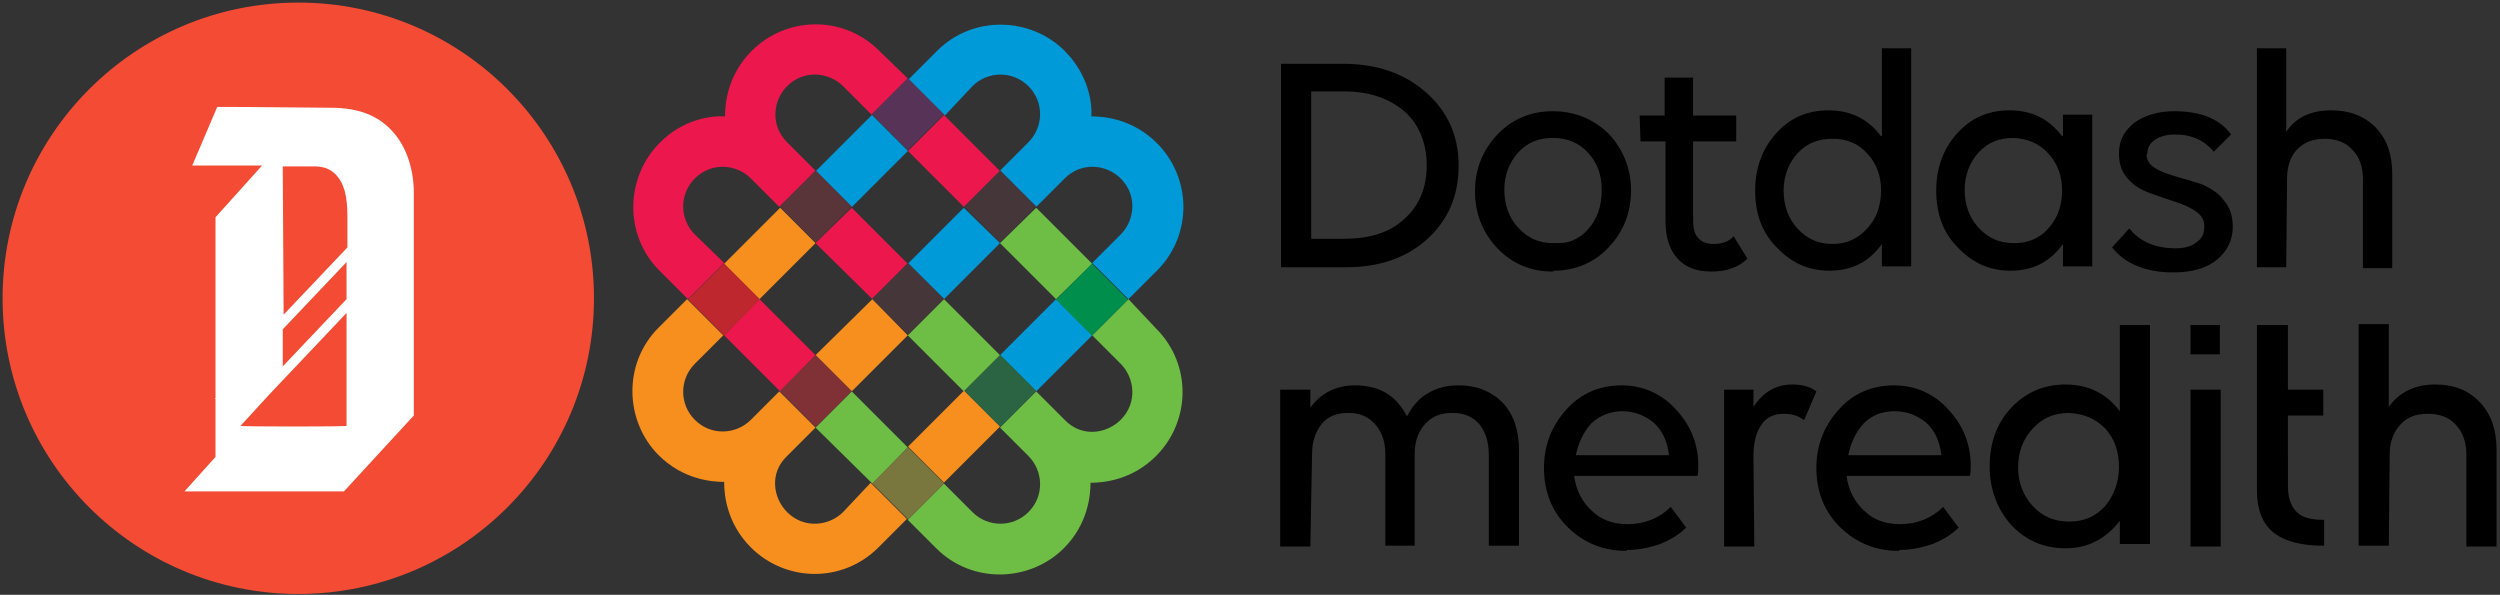 <svg xmlns="http://www.w3.org/2000/svg" viewBox="5 2.8 290 69"><rect x="5" y="2.8" width="290" height="69" fill="#333333" stroke="none"/><circle cx="39.6" cy="37.4" r="34.3" fill="#f44b34"></circle><path fill="#fff" d="M50.4 17.9c-1.7-1.8-4-2.6-7-2.6-9.1-.1-12.4-.1-13.2-.1L27.3 22h8.1L30 28v21h-.1l.1.1v6.7l-3.6 4h18.5L53 51V25c0-.1.1-4.3-2.6-7.1zm-5.2 19.6-7.4 7.8V41l7.4-7.8v4.3zm-7.4-15.4h3c.9 0 2.1-.1 3.1.9s1.4 2.5 1.4 4.9v3.6l-7.4 7.8-.1-17.2zm-4.9 30.1 3.3-3.6 9-9.5v13.1c0 .1-12.3.1-12.3 0z"></path><path fill="#009ad9" d="m99.645 22.637 6.505-6.506 4.172 4.172-6.505 6.506zM121 44l4.2 4.2 6.5-6.5-4.2-4.2zm-3.2-31.2c1.8-1.8 4.7-1.8 6.5 0 1.9 1.9 1.7 4.8 0 6.5l-3.3 3.3 4.2 4.2 3.3-3.3c2-2 4.9-1.6 6.5 0 2 2 1.6 4.9 0 6.5l-3.3 3.3 4.2 4.2 3.3-3.3c4.2-4.2 4-10.8 0-14.8-2.8-2.8-6.1-3.1-7.6-3.1.1-1.5-.3-4.8-3.1-7.6-3.9-3.9-10.6-4.2-14.8 0l-3.3 3.3 4.2 4.2 3.2-3.4zm-7.5 20.6 4.2 4.1L121 31l-4.2-4.1-6.5 6.5z"></path><path fill="#6ebd44" d="m99.6 52.4 6.6 6.5 4.1-4.2-6.5-6.5zm36.3-14.9-4.2 4.2L135 45c1.6 1.6 2 4.5 0 6.5-1.6 1.6-4.5 2.1-6.5 0l-3.3-3.3-4.2 4.2 3.3 3.3c1.7 1.7 1.9 4.6 0 6.5-1.8 1.8-4.7 1.8-6.5 0l-3.3-3.3-4.2 4.2 3.3 3.3c4.2 4.2 10.9 3.9 14.8 0 2.8-2.8 3.1-6.1 3.1-7.6 1.5 0 4.8-.3 7.6-3.1 4-4 4.2-10.6 0-14.8l-3.2-3.4zm-25.6 4.2 6.5 6.5L121 44l-6.5-6.5zm14.9-14.8L121 31l6.5 6.5 4.2-4.1-6.5-6.5z"></path><path fill="#f68f1e" d="m110.332 54.607 6.506-6.506 4.172 4.172-6.506 6.505zM102.8 62.2c-1.6 1.6-4.5 2-6.5 0-1.6-1.6-2.1-4.5 0-6.5l3.3-3.3-4.2-4.2-3.3 3.3c-1.7 1.7-4.6 1.9-6.5 0-1.8-1.8-1.8-4.7 0-6.5l3.3-3.3-4.2-4.2-3.3 3.3c-4.2 4.2-3.9 10.9 0 14.8 2.8 2.8 6.1 3.1 7.6 3.1 0 1.5.3 4.8 3.1 7.6 4 4 10.6 4.2 14.8 0l3.3-3.3-4.2-4.2-3.2 3.4zm3.4-24.7L99.6 44l4.2 4.2 6.5-6.5zM95.5 26.9 89 33.4l4.1 4.1 6.5-6.5z"></path><path fill="#ec174c" d="m99.6 44-6.5-6.5-4.1 4.2 6.5 6.5zm-14-14c-1.8-1.8-1.8-4.7 0-6.5 1.9-1.9 4.8-1.7 6.5 0l3.3 3.3 4.2-4.2-3.3-3.3c-2-2-1.6-4.9 0-6.5 2-2 4.9-1.6 6.5 0l3.3 3.3 4.2-4.2-3.3-3.2c-4.2-4.2-10.8-4-14.8 0-2.8 2.8-3.1 6.1-3.1 7.6-1.5-.1-4.9.3-7.6 3.1-3.9 3.9-4.2 10.6 0 14.8l3.3 3.3 4.2-4.2-3.4-3.3zm24.73-9.682 4.172-4.172 6.505 6.505-4.172 4.172zM106.2 37.5l4.1-4.1-6.5-6.5-4.2 4.1 6.6 6.5z"></path><path fill="#573357" d="m106.142 16.042 4.171-4.172 4.172 4.172-4.171 4.172z"></path><path fill="#be272d" d="m84.81 37.543 4.172-4.172 4.172 4.172-4.172 4.172z"></path><path fill="#008e4c" d="m127.497 37.555 4.171-4.172 4.172 4.172-4.171 4.172z"></path><path fill="#7a773e" d="m106.172 58.866 4.172-4.172 4.172 4.172-4.172 4.172z"></path><path fill="#443639" d="m116.856 26.74 4.172-4.172 4.172 4.172-4.172 4.172z"></path><path fill="#803136" d="m95.455 48.169 4.172-4.172 4.172 4.172-4.172 4.172z"></path><path fill="#593438" d="m95.446 26.753 4.172-4.172 4.172 4.173-4.172 4.171z"></path><path fill="#443639" d="m106.155 37.456 4.172-4.172 4.172 4.171-4.172 4.172z"></path><path fill="#2a6442" d="m116.871 48.153 4.172-4.172 4.172 4.172-4.172 4.172z"></path><path d="M170.4 13.5c-2.5-2.2-5.7-3.3-9.6-3.3h-7.2v23.6h7.6c3.8 0 7-1.1 9.4-3.3s3.6-5 3.6-8.5-1.3-6.3-3.8-8.5zm.1 8.5c0 2.6-.9 4.7-2.6 6.2-1.7 1.6-4.1 2.3-7 2.3h-3.8V13.4h3.8c2.9 0 5.2.8 7 2.3 1.7 1.5 2.6 3.7 2.6 6.3zm14.6-6.3c-2.5 0-4.7.9-6.4 2.7s-2.6 4-2.6 6.6.9 4.8 2.6 6.6c1.7 1.8 3.9 2.7 6.4 2.7h.1v-.1c2.5 0 4.7-.9 6.4-2.7s2.6-4 2.6-6.6c0-2.5-.9-4.8-2.6-6.6-1.8-1.7-3.9-2.6-6.5-2.6zm4.1 13.7c-.5.6-1.1 1-1.8 1.3s-1.4.3-2.2.3c-1.7 0-3-.6-4.1-1.8-1.1-1.2-1.6-2.7-1.6-4.4 0-1.7.6-3.2 1.6-4.3 1.1-1.2 2.4-1.7 4.1-1.7 1.6 0 3 .6 4 1.7 1.1 1.2 1.6 2.6 1.6 4.3 0 1.9-.5 3.4-1.6 4.6zm16.9.8c-.5.6-1.3.9-2.3.9-1.6 0-2.4-.9-2.4-2.7v-9.2h5v-3h-5v-4.4h-3.3v4.4h-2.9l.1 3h2.9v9.3c0 1.9.5 3.3 1.4 4.3s2.2 1.5 3.9 1.5c1.8 0 3.2-.5 4.2-1.5l-1.6-2.6zm38.1-11.6c-1.5-2-3.5-3-6.1-3-2.5 0-4.5.9-6.1 2.7-1.6 1.8-2.4 4-2.4 6.6 0 2.7.8 4.9 2.5 6.6 1.7 1.8 3.7 2.7 6.1 2.7 2.6 0 4.6-1 6.1-3.1v2.6h3.4V16.1h-3.4v2.5h-.1zm-1.6 2c1.1 1.2 1.6 2.6 1.6 4.3s-.5 3.2-1.6 4.4c-.5.6-1.1 1-1.8 1.3s-1.4.4-2.2.4c-1.7 0-3-.6-4.1-1.8-1.1-1.2-1.6-2.7-1.6-4.4 0-1.7.6-3.2 1.6-4.3 1.1-1.2 2.4-1.7 4.1-1.7 1.6.1 2.9.6 4 1.8zm17.9 3.6c-.9-.3-1.9-.6-3-.9-1-.3-1.9-.6-2.5-1-.7-.4-1-1-1-1.6l.1-.1c0-.7.3-1.2.9-1.6.6-.4 1.4-.6 2.3-.6 2 0 3.4.7 4.5 2l2-2c-1.3-1.8-3.5-2.7-6.6-2.7-1.9 0-3.5.5-4.7 1.4-1.2 1-1.7 2.1-1.7 3.5 0 1.2.3 2.1 1 2.9s1.5 1.3 2.6 1.7c1.1.4 2 .7 2.9 1 1 .3 1.8.7 2.4 1.1.7.5 1 1 1 1.8s-.3 1.4-.9 1.8c-.6.5-1.4.7-2.5.7-2.3 0-4.1-.8-5.3-2.3l-2 2.2c1.5 1.9 3.9 2.9 7.1 2.9 2.2 0 3.9-.5 5.1-1.5s1.8-2.3 1.8-3.8c0-1.2-.3-2.2-1-3-.6-.9-1.5-1.4-2.5-1.9zm14.9-8.6c-2.3 0-4.1.8-5.2 2.5V8.4h-3.4v25.4h3.4l.1-10.3c0-1.4.4-2.6 1.2-3.4.8-.8 1.8-1.2 3.2-1.2 1.3 0 2.4.4 3.2 1.3.8.8 1.2 2 1.2 3.4v10.3h3.4V23c0-2.3-.6-4-1.9-5.4-1.4-1.4-3.1-2-5.2-2zm-52.2 3c-1.5-2-3.5-3-6.1-3-2.5 0-4.5.9-6.1 2.7-1.6 1.8-2.4 4-2.4 6.6 0 2.7.8 4.9 2.5 6.6 1.7 1.8 3.7 2.7 6.1 2.7 2.6 0 4.6-1 6.1-3.1v2.6h3.4V8.4h-3.4v10.2h-.1zm-1.6 2c1.1 1.2 1.6 2.6 1.6 4.3s-.5 3.2-1.6 4.4c-1.1 1.2-2.4 1.8-4 1.8-1.7 0-3-.6-4.1-1.8-1.1-1.2-1.6-2.7-1.6-4.4 0-1.7.6-3.2 1.6-4.3 1.1-1.2 2.4-1.7 4.1-1.7 1.6 0 2.9.5 4 1.7zm48.8 19.9h-3.6v19.1c0 2.4.7 4.1 2.1 5.1 1.2.9 3.1 1.4 5.6 1.4h.1v-3h-.1c-1.2 0-2.1-.2-2.7-.6-.9-.6-1.4-1.7-1.4-3.3V51h4.1v-3h-4.1v-7.5zm-96.2 7c-1.4 0-2.6.3-3.7 1-1 .6-1.7 1.5-2.3 2.6-1.2-2.4-3.2-3.6-6-3.6-2.2 0-4 .9-5.2 2.6V48h-3.5v18.2h3.5l.2-10.7c0-1.5.4-2.6 1.1-3.5.7-.9 1.8-1.3 3.1-1.3s2.3.4 3.1 1.3c.8.9 1.2 2 1.2 3.5v10.6h3.4V55.5c0-1.5.4-2.6 1.2-3.5s1.8-1.3 3.2-1.3c1.3 0 2.3.4 3.1 1.3.7.9 1.1 2 1.1 3.5v10.6h3.5V55c0-2.3-.6-4.1-1.9-5.5-1.3-1.3-3-2-5.1-2zm18.9 0c-2.5 0-4.7.9-6.4 2.8-1.7 1.9-2.6 4.1-2.6 6.8s.9 5 2.7 6.8c1.8 1.8 4.1 2.8 6.8 2.8h.1v-.1c1.4 0 2.7-.3 3.9-.7 1.2-.5 2.2-1.1 3-1.9l-1.8-2.4c-1.3 1.3-3 2-5 2-1.7 0-3.1-.5-4.2-1.6-1.1-1-1.8-2.4-2-4h14.3c.1-.3.1-.7.1-1.2 0-2.5-.9-4.7-2.6-6.5-1.6-1.8-3.8-2.8-6.3-2.8zm.1 3c1.4 0 2.6.5 3.6 1.3 1 .9 1.6 2.1 1.8 3.8h-10.8c.3-1.5.9-2.7 1.8-3.7 1-.9 2.2-1.4 3.6-1.4zm22.5-2.3c-.6-.5-1.6-.8-2.8-.8-1.9 0-3.4.9-4.5 2.6v-2H205v18.2h3.5l-.1-10.5c0-1.5.3-2.7.9-3.6.6-.9 1.5-1.3 2.6-1.3.9 0 1.7.2 2.3.7h.1l1.4-3.3zm9-.7c-2.5 0-4.7.9-6.4 2.8-1.7 1.9-2.6 4.1-2.6 6.8s.9 5 2.7 6.8c1.8 1.8 4.1 2.8 6.8 2.8h.1v-.1c1.4 0 2.7-.3 3.9-.7 1.2-.5 2.2-1.1 3-1.9l-1.8-2.4c-1.3 1.3-3 2-5 2-1.7 0-3.1-.5-4.2-1.6-1.1-1-1.8-2.4-2-4h14.3c.1-.3.1-.7.1-1.2 0-2.5-.9-4.7-2.6-6.5-1.6-1.8-3.8-2.8-6.3-2.8zm.1 3c1.4 0 2.6.5 3.6 1.3 1 .9 1.6 2.1 1.8 3.8h-10.8c.3-1.5.9-2.7 1.8-3.7.9-.9 2.1-1.4 3.6-1.4zm26.1 0c-1.5-2-3.6-3.1-6.3-3.1-2.5 0-4.6.9-6.3 2.7s-2.5 4.1-2.5 6.8.9 5 2.5 6.8c1.7 1.8 3.8 2.7 6.3 2.7 2.6 0 4.7-1.1 6.3-3.2v2.7h3.5V40.5h-3.5v10zm-1.7 2c1.1 1.2 1.6 2.7 1.6 4.5 0 1.7-.6 3.3-1.6 4.5-1.1 1.2-2.4 1.8-4.2 1.8-1.7 0-3.1-.6-4.2-1.8-1.1-1.2-1.7-2.7-1.7-4.5s.6-3.3 1.7-4.5c1.1-1.2 2.5-1.8 4.2-1.8 1.8.1 3.1.7 4.2 1.8zm43.5-3c-1.3-1.4-3-2.1-5.2-2.1-2.4 0-4.2.9-5.4 2.6v-9.6h-3.5v25.7h3.5l.1-10.5c0-1.5.4-2.6 1.2-3.5.8-.9 1.8-1.3 3.2-1.3 1.4 0 2.5.4 3.3 1.3.8.9 1.2 2 1.2 3.5v10.6h3.5V55c0-2.3-.6-4.1-1.9-5.5zM259.1 48h3.5v18.2h-3.5zm0-7.5h3.4v3.4h-3.4z"></path></svg>